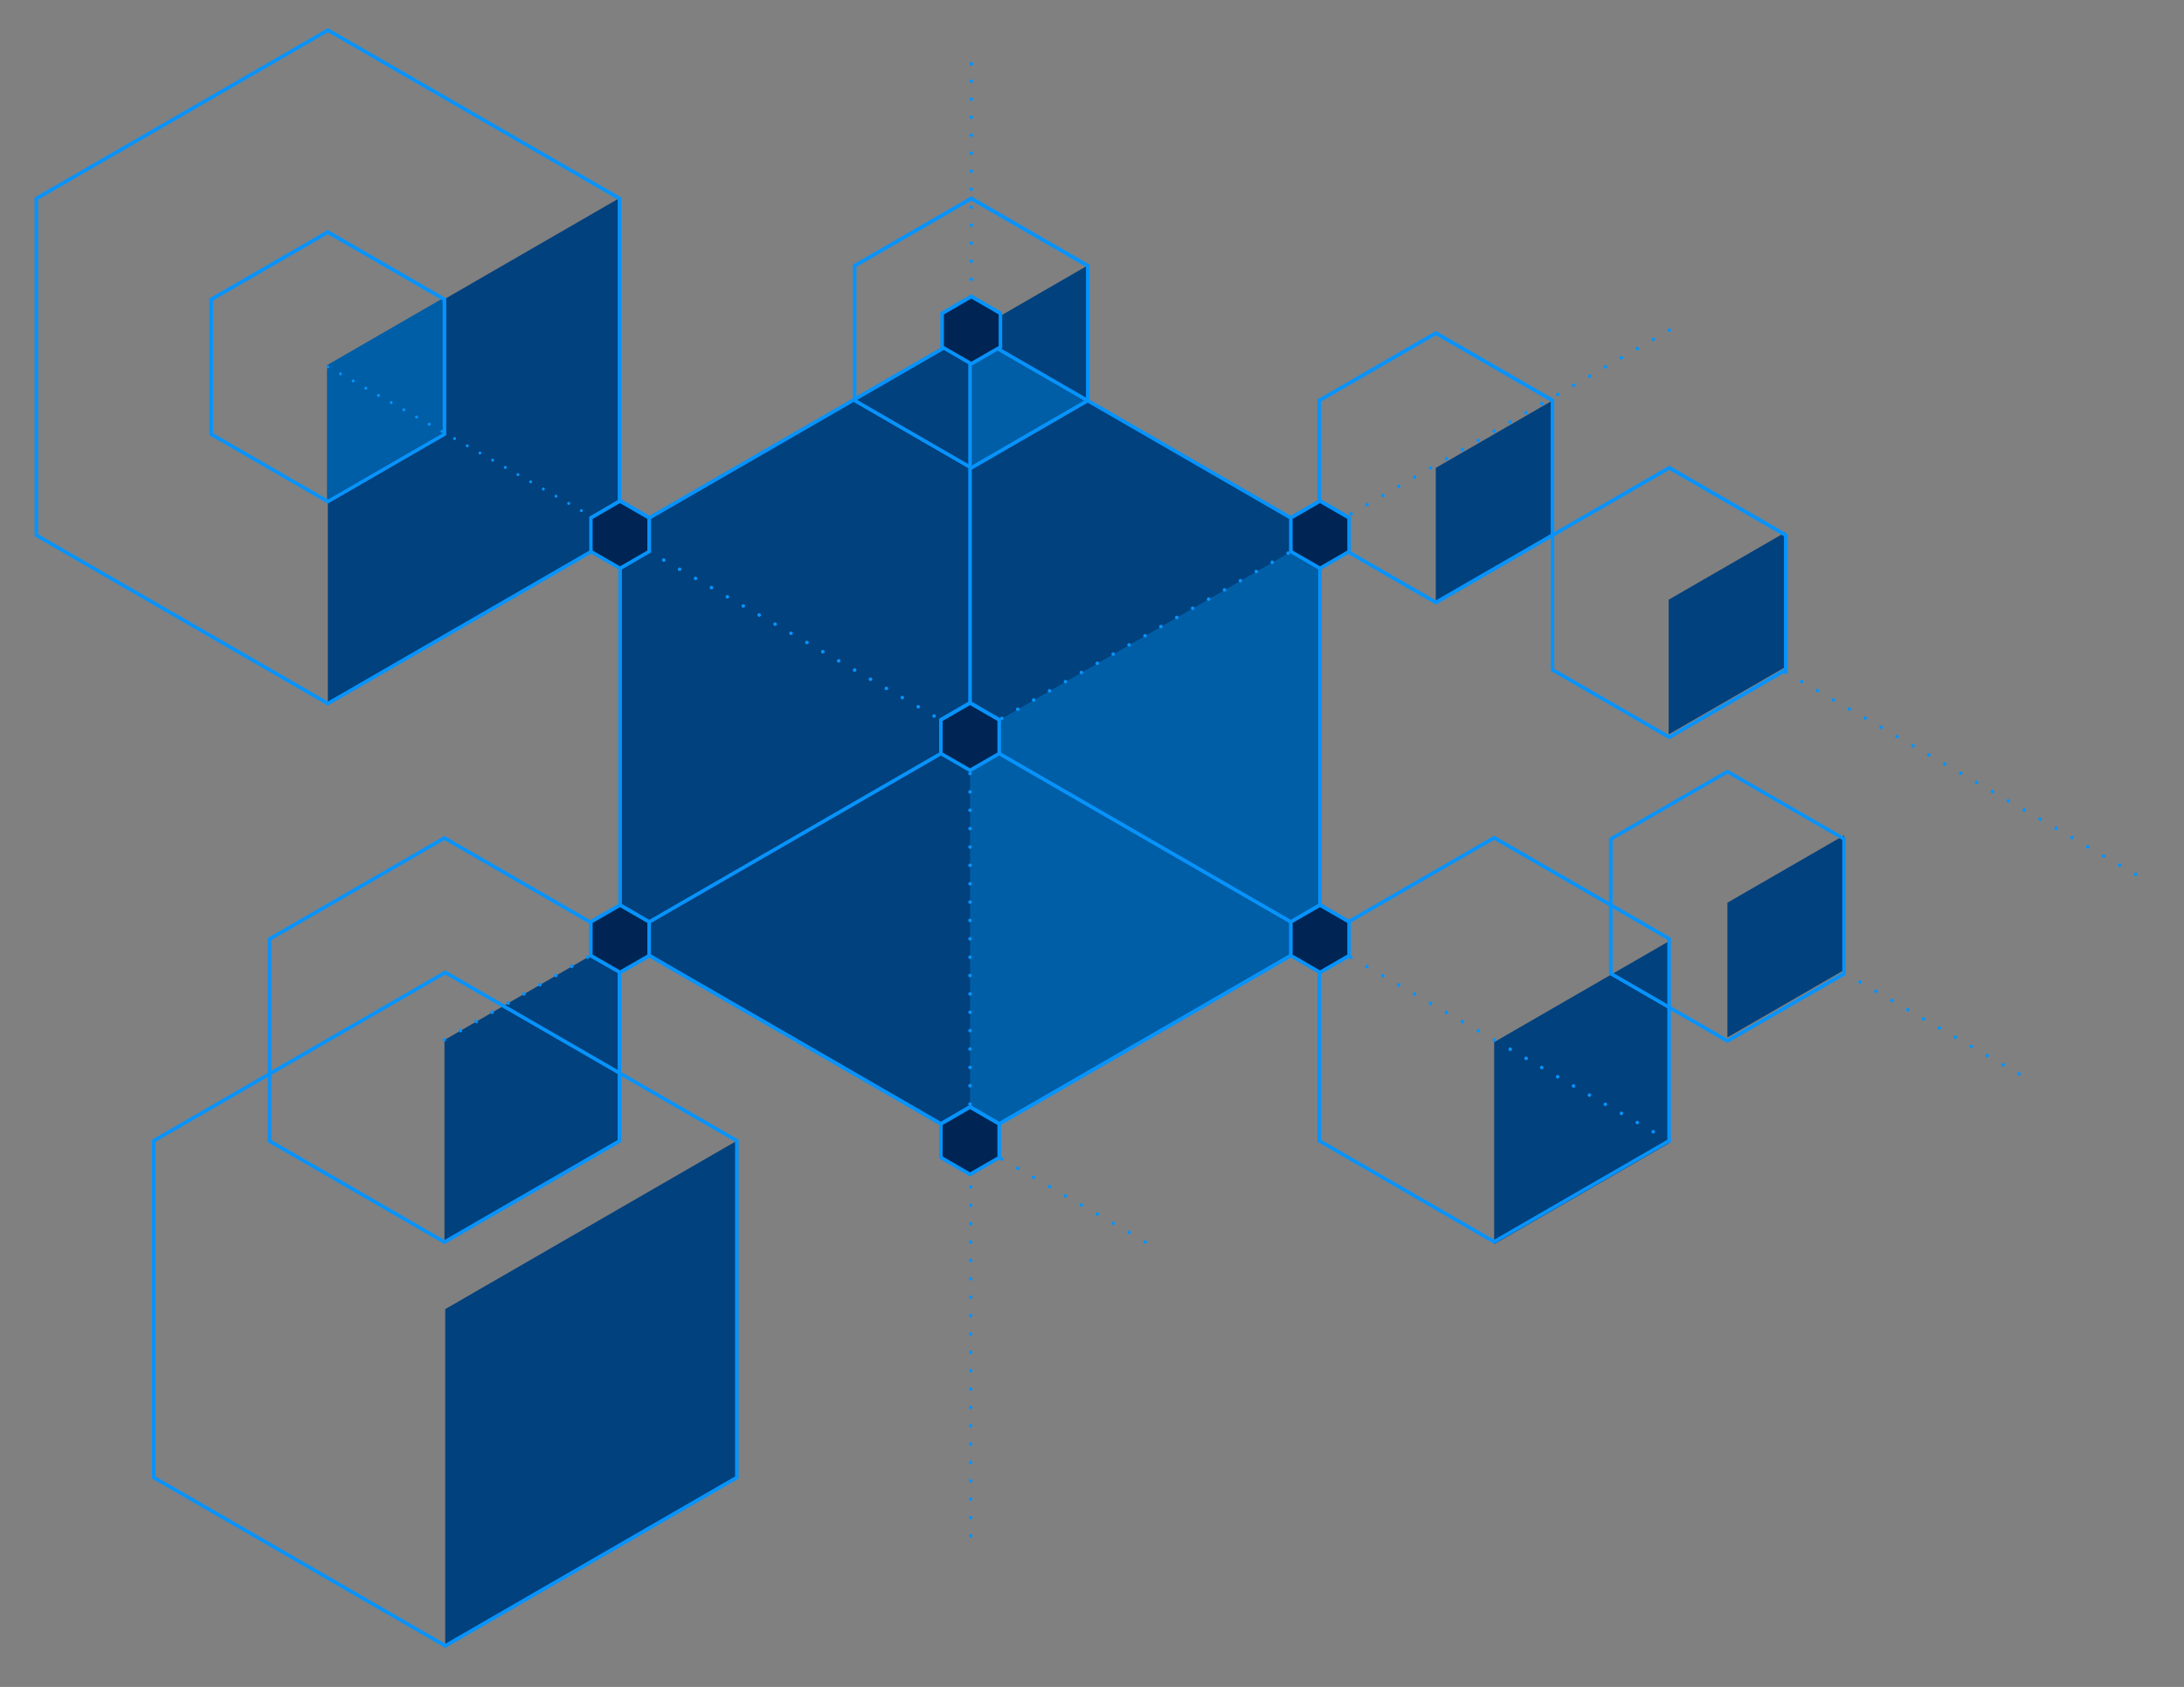 <?xml version="1.0" encoding="UTF-8"?>
<svg id="Layer_1" data-name="Layer 1" xmlns="http://www.w3.org/2000/svg" viewBox="0 0 1702.81 1315.19">
  <rect x="0" y="0" width="1702.81" height="1315.19" fill="#808080" stroke="none"/>
  <defs>
    <style>
      .cls-1 {
        opacity: .2;
      }

      .cls-2 {
        fill: #0793fb;
      }

      .cls-2, .cls-3, .cls-4, .cls-5, .cls-6 {
        stroke-width: 0px;
      }

      .cls-3 {
        fill: #fff;
      }

      .cls-4 {
        fill: #005ea7;
      }

      .cls-5 {
        fill: #01417e;
      }

      .cls-6 {
        fill: #002554;
      }
    </style>
  </defs>
  <g id="Finished_builds_dark" data-name="Finished builds dark">
    <polygon class="cls-5" points="756.32 259.38 483.5 416.87 483.5 731.89 756.32 889.41 1029.14 731.89 1029.14 416.87 756.32 259.38"/>
    <polygon class="cls-4" points="1029.14 417.1 756.32 574.59 756.32 889.6 756.32 889.6 1029.14 732.11 1029.14 417.1"/>
    <polygon class="cls-5" points="482.94 154.47 255.6 285.74 255.6 548.23 255.6 548.23 482.94 416.98 482.94 154.47"/>
    <polygon class="cls-5" points="574.46 889.41 347.12 1020.65 347.12 1283.17 347.12 1283.17 574.46 1151.9 574.46 889.41"/>
    <polygon class="cls-5" points="1301.37 733.74 1164.96 812.49 1164.96 970.01 1164.96 970.01 1301.37 891.23 1301.37 733.74"/>
    <polygon class="cls-5" points="482.94 732.08 346.53 810.83 346.53 968.35 346.53 968.35 482.94 889.6 482.94 732.08"/>
    <polygon class="cls-5" points="756.32 733.74 754.72 732.81 756.32 731.89 756.32 733.74"/>
    <g class="cls-1">
      <polygon class="cls-3" points="618.31 811.56 618.31 811.56 619.91 810.63 619.91 812.49 618.31 811.56"/>
    </g>
    <polygon class="cls-5" points="848.21 206.88 757.27 259.38 757.27 259.77 847.87 312.07 848.21 311.88 848.21 206.88"/>
    <polygon class="cls-4" points="757.27 364.37 757.27 364.37 847.87 312.07 757.27 259.77 757.27 364.37"/>
    <polygon class="cls-5" points="1210.38 312.27 1119.45 364.77 1119.45 469.79 1119.45 469.79 1210.38 417.26 1210.38 312.27"/>
    <polygon class="cls-4" points="345.91 232.2 254.95 284.7 254.95 389.7 254.95 389.7 345.91 337.2 345.91 232.2"/>
    <polygon class="cls-5" points="1391.99 415.05 1301.03 467.54 1301.03 572.54 1301.03 572.54 1391.99 520.04 1391.99 415.05"/>
    <polygon class="cls-5" points="1437.78 651.29 1346.82 703.78 1346.82 808.81 1346.82 808.81 1437.78 756.31 1437.78 651.29"/>
    <polygon class="cls-4" points="666.34 311.31 666.34 312.27 756.46 364.29 756.32 364.37 665.39 311.88 665.39 311.88 666.34 311.31"/>
    <polygon class="cls-5" points="757.27 364.77 757.27 364.77 756.46 364.29 757.27 363.84 757.27 364.77"/>
    <path class="cls-2" d="M255.6,392.64l-92.33-53.34v-106.68l92.33-53.34,92.33,53.34v106.68l-92.33,53.34ZM166.07,337.7l89.53,51.74,89.53-51.71v-103.4l-89.53-51.71-89.53,51.71v103.37Z"/>
    <path class="cls-2" d="M1346.85,813.19l-92.36-53.34v-106.51l92.36-53.34,92.33,53.34v106.68l-92.33,53.17ZM1257.3,758.25l89.56,51.71,89.53-51.71v-103.37l-89.53-51.71-89.56,51.71v103.37Z"/>
    <path class="cls-2" d="M1119.51,471.39l-92.36-53.34v-106.68l92.36-53.34,92.33,53.34v106.68l-92.33,53.34ZM1029.95,416.48l89.56,51.57,89.53-51.68v-103.28l-89.53-51.68-89.56,51.68v103.4Z"/>
    <path class="cls-2" d="M757.27,366.39l-92.33-53.34v-106.68l92.33-53.34,92.33,53.34v106.68l-92.33,53.34ZM667.75,311.45l89.53,51.71,89.41-51.71v-103.37l-89.41-51.66-89.53,51.66v103.37Z"/>
    <path class="cls-2" d="M1301.48,576.41l-92.33-53.34v-106.68l92.33-53.34,92.33,53.34v106.68l-92.33,53.34ZM1211.84,521.39l89.64,51.77,89.41-51.77v-103.31l-89.41-51.68-89.64,51.68v103.31Z"/>
    <path class="cls-2" d="M346.53,969.98l-137.79-79.56v-159.12l137.79-79.56.7.39,137.11,79.17v159.12l-137.81,79.56ZM211.55,888.79l134.98,77.96,135.01-77.96v-155.87l-135.01-77.96-134.98,77.96v155.87Z"/>
    <path class="cls-2" d="M1164.96,969.78l-137.81-79.59v-159.12l137.81-79.56,137.81,79.56v159.12l-137.81,79.59ZM1029.95,888.59l135.01,77.93,135.01-77.93v-155.89l-135.01-77.93-135.01,77.93v155.89Z"/>
    <path class="cls-2" d="M756.32,891.01l-.7-.39-273.52-157.91v-316.64l.7-.39,273.52-157.91.7.42,273.52,157.89v316.64l-.7.39-273.52,157.91ZM484.9,730.99l271.42,156.71,271.42-156.71v-313.3l-271.42-156.68-271.42,156.68v313.3Z"/>
    <path class="cls-2" d="M255.6,550.14l-.7-.39L26.94,418.08V153.96l.7-.42L255.68,21.9l.7.39,228.04,131.67v264.12l-.7.42-228.13,131.64ZM29.74,416.48l225.94,130.43,225.94-130.43V155.59L255.68,25.13,29.74,155.59v260.89Z"/>
    <path class="cls-2" d="M347.17,1284.77l-.7-.39-228.01-131.67v-264.12l.7-.42,228.01-131.64.7.39,228.04,131.67v264.12l-.7.42-228.04,131.64ZM121.26,1151.08l225.91,130.46,225.94-130.46v-260.89l-225.94-130.43-225.91,130.43v260.89Z"/>
    <path class="cls-2" d="M483.5,733.29c-.78,0-1.4-.64-1.39-1.42,0-.49.27-.94.69-1.19l272.82-157.52c.68-.36,1.52-.13,1.91.53.39.65.18,1.5-.47,1.89-.01,0-.02.01-.04.02l-272.82,157.49c-.21.14-.45.2-.7.2Z"/>
    <path class="cls-2" d="M1029.17,733.29c-.25,0-.49-.06-.7-.2l-272.82-157.49c-.66-.37-.9-1.21-.53-1.87,0-.01.01-.02.02-.04.39-.66,1.23-.9,1.91-.53l272.82,157.52c.67.4.89,1.26.49,1.92-.25.42-.7.68-1.19.69h0Z"/>
    <path class="cls-2" d="M756.32,575.8c-.78,0-1.4-.63-1.4-1.4v-315.02c0-.78.63-1.4,1.4-1.4s1.4.63,1.4,1.4v315.02c0,.78-.63,1.4-1.4,1.4Z"/>
    <path class="cls-2" d="M892.73,969.56c-.18.04-.36.04-.53,0-.18-.06-.34-.16-.48-.28-.25-.28-.39-.64-.39-1.01,0-.37.14-.72.39-.98.41-.39,1.01-.51,1.54-.31.17.08.32.18.45.31.26.26.41.61.42.98.03.18.03.36,0,.53-.07.18-.17.34-.31.48-.13.12-.28.21-.45.28-.21.06-.43.06-.65,0Z"/>
    <path class="cls-2" d="M879.62,962.15c-.67-.4-.89-1.26-.51-1.94h0c.37-.66,1.21-.9,1.87-.53.01,0,.02.01.04.02h0c.66.37.9,1.21.53,1.87,0,.01-.01.02-.02.04h0c-.25.43-.71.7-1.21.7h0c-.24,0-.48-.06-.7-.17ZM867.21,954.99c-.67-.4-.89-1.26-.51-1.94h0c.37-.66,1.21-.9,1.87-.53.01,0,.02.01.04.02h0c.66.39.9,1.23.53,1.91h0c-.26.43-.73.7-1.24.7h0c-.24.02-.48,0-.7-.08v-.08ZM854.8,947.8c-.66-.39-.89-1.24-.51-1.91h0c.39-.67,1.24-.9,1.92-.52,0,0,.01,0,.02.01h0c.66.39.89,1.24.51,1.91h0c-.26.44-.73.7-1.24.7h0c-.24.03-.48-.01-.7-.11v-.08ZM842.42,940.64c-.66-.37-.9-1.21-.53-1.87,0-.01.01-.02.02-.04h0c.37-.66,1.21-.9,1.87-.53.01,0,.02.01.04.02h0c.66.37.9,1.21.53,1.87,0,.01-.01.02-.02.04h0c-.25.43-.71.7-1.21.7h0c-.24.03-.48,0-.7-.11v-.08ZM830.01,933.48c-.66-.37-.9-1.21-.53-1.87,0-.01.01-.02.02-.04h0c.37-.66,1.21-.9,1.87-.53.01,0,.02.01.04.02h0c.66.37.9,1.21.53,1.87,0,.01-.01.02-.02.04h0c-.25.43-.71.7-1.21.7h0c-.24.03-.48-.01-.7-.11v-.08ZM817.6,926.33c-.66-.39-.89-1.24-.51-1.91h0c.37-.66,1.21-.9,1.87-.53.01,0,.02.01.04.02h0c.66.39.9,1.23.53,1.91h0c-.26.44-.73.7-1.24.7h0c-.24.03-.48-.01-.7-.11v-.08ZM805.22,919.17c-.7-.33-1.01-1.16-.68-1.86.01-.02.02-.05.04-.07h0c.4-.67,1.26-.89,1.94-.51h0c.66.39.89,1.24.51,1.91h0c-.25.43-.71.7-1.21.7h0c-.2.02-.4,0-.59-.08v-.08ZM792.82,912.01c-.66-.37-.9-1.21-.53-1.87,0-.01.01-.02.02-.04h0c.37-.66,1.21-.9,1.87-.53.01,0,.02.01.04.02h0c.66.37.9,1.21.53,1.87,0,.01-.01.02-.02.04h0c-.25.43-.71.7-1.21.7h0c-.24.03-.48,0-.7-.11v-.08ZM780.41,904.85c-.66-.37-.9-1.21-.53-1.87,0-.01.01-.02.02-.04h0c.37-.66,1.21-.9,1.87-.53.01,0,.02.01.04.02h0c.66.37.9,1.21.53,1.87,0,.01-.01.02-.02.04h0c-.25.43-.71.7-1.21.7h0c-.24.03-.48-.01-.7-.11v-.08ZM768.08,897.77c-.66-.39-.89-1.24-.51-1.91h0c.4-.67,1.26-.89,1.94-.51h0c.66.39.89,1.24.51,1.91h0c-.25.44-.73.71-1.24.7h0c-.25,0-.49-.07-.7-.2Z"/>
    <path class="cls-2" d="M756.32,890.81c-.38,0-.74-.15-1.01-.42-.12-.13-.22-.28-.28-.45-.04-.18-.04-.36,0-.53,0-.37.14-.72.39-.98.41-.4,1.01-.52,1.54-.31.17.07.33.17.45.31.26.26.41.61.42.98.04.18.04.36,0,.53-.07.17-.18.32-.31.45-.12.14-.28.24-.45.31-.23.12-.5.16-.76.11Z"/>
    <path class="cls-2" d="M1574.16,838.62c-.37,0-.73-.15-.98-.42-.54-.51-.57-1.36-.06-1.9.02-.02.04-.04.06-.06.39-.4,1-.53,1.52-.31.18.07.34.17.48.31.52.55.52,1.41,0,1.97-.27.27-.63.42-1.01.42Z"/>
    <path class="cls-2" d="M1561.08,831.35c-.67-.36-.92-1.19-.56-1.86,0-.02.02-.03.03-.05h0c.39-.66,1.24-.89,1.91-.51h0c.67.36.92,1.19.56,1.86,0,.02-.02.03-.03.05h0c-.25.43-.71.7-1.21.7h0c-.25,0-.49-.06-.7-.2ZM1548.67,824.19c-.66-.39-.9-1.23-.53-1.91h0c.4-.67,1.26-.89,1.94-.51h0c.66.37.9,1.21.53,1.87,0,.01-.01.02-.02.04h0c-.25.43-.71.7-1.21.7h0c-.25,0-.49-.06-.7-.2h0ZM1536.26,817.03c-.66-.37-.9-1.21-.53-1.87,0-.01.01-.02.02-.04h0c.37-.66,1.21-.9,1.87-.53.01,0,.02.01.04.02h0c.66.37.9,1.21.53,1.87,0,.01-.01.02-.02.04h0c-.25.43-.71.7-1.21.7h0c-.25,0-.49-.07-.7-.2h0ZM1523.86,809.88c-.66-.39-.89-1.24-.51-1.91h0c.39-.66,1.24-.89,1.91-.51h0c.67.36.92,1.19.56,1.86,0,.02-.02.03-.03.05h0c-.26.44-.73.7-1.24.7h0c-.25,0-.49-.07-.7-.2h0ZM1511.48,802.72c-.66-.39-.9-1.23-.53-1.91h0c.4-.67,1.26-.89,1.94-.51h0c.66.37.9,1.21.53,1.87,0,.01-.01.02-.02.04h0c-.25.43-.71.7-1.21.7h0c-.25,0-.49-.06-.7-.2h0ZM1499.07,795.56c-.66-.37-.9-1.21-.53-1.87,0-.01.01-.02.02-.04h0c.37-.66,1.21-.9,1.87-.53.01,0,.02.01.04.02h0c.66.37.9,1.21.53,1.87,0,.01-.01.02-.02.04h0c-.25.43-.71.7-1.21.7h0c-.25,0-.49-.06-.7-.2h0ZM1486.77,788.4c-.66-.37-.9-1.21-.53-1.87,0-.01.01-.02.02-.04h0c.37-.66,1.21-.9,1.87-.53.01,0,.02.01.04.02h0c.66.37.9,1.21.53,1.87,0,.01-.01.02-.02.04h0c-.24.44-.71.71-1.21.7h0c-.25,0-.49-.07-.7-.2ZM1474.39,781.24c-.66-.39-.9-1.23-.53-1.91h0c.4-.66,1.25-.9,1.94-.53h0c.67.4.89,1.26.51,1.94h0c-.25.43-.71.7-1.21.7h0c-.29.03-.58-.04-.81-.2h.11ZM1461.87,774.05c-.66-.37-.9-1.21-.53-1.87,0-.01.01-.02.02-.04h0c.37-.66,1.21-.9,1.87-.53.01,0,.02.01.04.02h0c.66.37.9,1.21.53,1.87,0,.01-.01.02-.02.04h0c-.25.43-.71.7-1.21.7h0c-.25,0-.49-.06-.7-.2ZM1449.46,766.89c-.66-.37-.9-1.21-.53-1.87,0-.01.01-.02.02-.04h0c.39-.66,1.23-.9,1.91-.53h0c.67.4.89,1.26.51,1.94h0c-.25.43-.71.7-1.21.7h0c-.25.01-.49-.05-.7-.17v-.03Z"/>
    <path class="cls-2" d="M1437.75,760.02c-.37-.01-.72-.16-.98-.42-.13-.13-.23-.28-.31-.45-.03-.18-.03-.36,0-.53.01-.38.16-.74.42-1.01.57-.51,1.43-.51,1.99,0,.13.14.24.3.31.48.03.18.03.36,0,.53.03.18.03.36,0,.53-.08.17-.18.32-.31.45-.3.29-.71.44-1.12.42Z"/>
    <path class="cls-2" d="M482.94,733.32c-.37,0-.72-.16-.98-.42-.14-.12-.24-.28-.31-.45-.04-.18-.04-.36,0-.53-.04-.19-.04-.38,0-.56.07-.17.17-.33.31-.45.4-.39.99-.51,1.52-.31l.48.31c.26.27.4.64.39,1.01.04.18.04.36,0,.53-.07.17-.16.32-.28.45-.14.13-.3.23-.48.31-.21.08-.43.12-.65.11Z"/>
    <path class="cls-2" d="M357.73,804.2c-.39-.68-.16-1.54.51-1.94h0c.67-.38,1.53-.14,1.91.53h0c.39.65.18,1.5-.47,1.89-.01,0-.02.01-.04.02h0c-.21.13-.45.2-.7.2h0c-.5,0-.96-.27-1.21-.7ZM370.11,797.05c-.37-.68-.13-1.54.53-1.94h0c.68-.36,1.52-.13,1.91.53h0c.39.65.18,1.5-.47,1.89-.01,0-.02.01-.04.02h0c-.21.13-.45.2-.7.2h0c-.51,0-.98-.27-1.24-.7ZM382.52,789.89c-.39-.68-.16-1.54.51-1.94h0c.68-.37,1.54-.13,1.94.53h0c.36.68.13,1.52-.53,1.91h0c-.21.13-.45.2-.7.2h0c-.5,0-.96-.27-1.21-.7ZM394.93,782.73c-.39-.68-.16-1.54.51-1.94h0c.67-.38,1.53-.14,1.91.53h0c.39.65.18,1.5-.47,1.89-.01,0-.02.01-.04.02h0c-.21.12-.46.19-.7.2h0c-.5,0-.96-.27-1.21-.7h0ZM407.31,775.57c-.37-.68-.13-1.54.53-1.94h0c.68-.36,1.52-.13,1.91.53h0c.38.67.16,1.52-.51,1.91h0c-.22.12-.46.18-.7.2h0c-.51,0-.97-.27-1.24-.7h0ZM419.72,768.41c-.38-.68-.14-1.55.53-1.94h0c.67-.38,1.53-.14,1.91.53h0c.38.67.16,1.52-.51,1.91h0c-.21.13-.45.2-.7.2h0c-.5.01-.97-.24-1.24-.67v-.03ZM432.12,761.25c-.39-.68-.16-1.54.51-1.94h0c.67-.38,1.53-.14,1.91.53h0c.39.65.18,1.5-.47,1.89-.01,0-.02.01-.04.02h0c-.21.13-.45.2-.7.2h0c-.5,0-.96-.27-1.21-.7h0ZM444.53,754.09c-.39-.68-.16-1.54.51-1.94h0c.68-.36,1.52-.13,1.91.53h0c.39.65.18,1.5-.47,1.89-.01,0-.02.01-.04.02h0c-.22.12-.46.18-.7.2h0c-.5,0-.96-.27-1.21-.7h0ZM456.91,746.93c-.38-.68-.14-1.55.53-1.94h0c.67-.38,1.53-.14,1.91.53h0c.38.67.16,1.52-.51,1.91h0c-.22.12-.46.18-.7.2h0c-.51,0-.98-.27-1.24-.7h0ZM469.32,739.78c-.39-.68-.16-1.54.51-1.94h0c.68-.38,1.55-.14,1.94.53h0c.36.68.13,1.52-.53,1.91h0c-.21.12-.46.19-.7.2h0c-.5,0-.96-.27-1.21-.7h0Z"/>
    <path class="cls-2" d="M346.53,812.07c-.77-.01-1.39-.63-1.4-1.4-.03-.18-.03-.36,0-.53.08-.17.18-.34.31-.48.41-.38,1-.49,1.52-.28.17.07.34.16.48.28.12.15.22.31.31.48.03.18.03.36,0,.53,0,.37-.14.72-.39.98-.14.13-.3.23-.48.31-.11.05-.22.09-.34.11Z"/>
    <path class="cls-2" d="M757.27,261.17c-.18.04-.36.04-.53,0-.17-.07-.34-.16-.48-.28-.25-.28-.39-.64-.39-1.01-.04-.18-.04-.36,0-.53.07-.17.16-.32.28-.45.14-.13.3-.23.48-.31.52-.22,1.12-.1,1.52.31.13.13.23.28.31.45.03.18.03.36,0,.53,0,.38-.16.74-.42,1.01-.22.17-.48.26-.76.28Z"/>
    <path class="cls-2" d="M755.87,245.79c0-.78.63-1.4,1.4-1.4h0c.78,0,1.4.63,1.4,1.4h0c-.01.77-.63,1.39-1.4,1.4h0c-.78,0-1.4-.63-1.4-1.4ZM755.87,231.75c0-.78.63-1.4,1.4-1.4h0c.78,0,1.4.63,1.4,1.4h0c0,.78-.63,1.4-1.4,1.4h0c-.76,0-1.39-.61-1.4-1.38v-.03ZM755.87,217.72c0-.78.63-1.4,1.4-1.4h0c.77.01,1.39.63,1.4,1.4h0c0,.78-.63,1.4-1.4,1.4h0c-.75,0-1.37-.59-1.4-1.35v-.06ZM755.87,203.68c0-.78.63-1.4,1.4-1.4h0c.78,0,1.4.63,1.4,1.4h0c-.01.77-.63,1.39-1.4,1.4h0c-.73,0-1.34-.56-1.4-1.29v-.11ZM755.87,189.64c0-.78.63-1.4,1.4-1.4h0c.78,0,1.4.63,1.4,1.4h0c-.01.77-.63,1.39-1.4,1.4h0c-.72,0-1.33-.54-1.4-1.26v-.14ZM755.87,175.61c0-.78.63-1.4,1.4-1.4h0c.78,0,1.4.63,1.4,1.4h0c0,.78-.63,1.4-1.4,1.4h0c-.71,0-1.32-.53-1.4-1.24v-.17ZM755.87,161.57c0-.78.63-1.4,1.4-1.4h0c.77.01,1.39.63,1.4,1.4h0c0,.78-.63,1.4-1.4,1.4h0c-.7,0-1.31-.51-1.4-1.21v-.2ZM755.87,147.53c0-.78.63-1.4,1.4-1.4h0c.78,0,1.4.63,1.4,1.4h0c-.01.77-.63,1.39-1.4,1.4h0c-.69.01-1.28-.48-1.4-1.15v-.25ZM755.87,133.5c0-.78.63-1.4,1.4-1.4h0c.78,0,1.4.63,1.4,1.4h0c0,.78-.63,1.4-1.4,1.4h0c-.68.01-1.27-.46-1.4-1.12v-.28ZM755.87,119.46c0-.78.63-1.4,1.4-1.4h0c.77.01,1.39.63,1.4,1.4h0c0,.78-.63,1.4-1.4,1.4h0c-.67.02-1.26-.44-1.4-1.09v-.31ZM755.87,105.42c0-.78.63-1.4,1.4-1.4h0c.78,0,1.4.63,1.4,1.4h0c-.01.77-.63,1.39-1.4,1.4h0c-.62.04-1.19-.34-1.4-.93v-.48ZM755.87,91.38c0-.78.63-1.4,1.4-1.4h0c.78,0,1.4.63,1.4,1.4h0c0,.78-.63,1.4-1.4,1.4h0c-.62.04-1.19-.34-1.4-.93v-.48ZM755.87,77.35c0-.78.63-1.4,1.4-1.4h0c.77.01,1.39.63,1.4,1.4h0c0,.78-.63,1.4-1.4,1.4h0c-.62.04-1.19-.34-1.4-.93v-.48ZM755.87,63.31c0-.78.63-1.4,1.4-1.4h0c.78,0,1.4.63,1.4,1.4h0c-.01.77-.63,1.39-1.4,1.4h0c-.62.04-1.19-.34-1.4-.93v-.48Z"/>
    <path class="cls-2" d="M757.27,51.18c-.57.01-1.09-.34-1.29-.87-.04-.18-.04-.36,0-.53-.02-.76.58-1.39,1.34-1.41.21,0,.41.04.6.12.17.06.32.16.45.28.26.27.41.63.42,1.01.03.18.03.36,0,.53-.08.17-.18.32-.31.45-.13.13-.28.24-.45.31-.24.09-.5.13-.76.11Z"/>
    <path class="cls-2" d="M756.85,1198.89c-.37,0-.73-.15-.98-.42-.59-.51-.65-1.4-.14-1.98.51-.58,1.4-.65,1.98-.14.05.05.1.1.15.15.12.13.22.28.28.45.04.18.04.36,0,.53,0,.37-.14.72-.39.98-.24.24-.56.39-.9.42Z"/>
    <path class="cls-2" d="M755.42,1183.17c0-.78.63-1.4,1.4-1.4h0c.78,0,1.4.63,1.4,1.4h0c0,.78-.63,1.4-1.4,1.4h0c-.77-.01-1.39-.63-1.4-1.4ZM755.42,1168.85c0-.78.63-1.4,1.4-1.4h0c.78,0,1.4.63,1.4,1.4h0c0,.78-.63,1.4-1.4,1.4h0c-.77-.01-1.39-.63-1.4-1.4h0ZM755.42,1154.54c0-.78.63-1.4,1.4-1.4h0c.78,0,1.4.63,1.4,1.4h0c0,.78-.63,1.4-1.4,1.4h0c-.77-.01-1.39-.63-1.4-1.4h0ZM755.42,1140.22c0-.78.63-1.4,1.4-1.4h0c.78,0,1.4.63,1.4,1.4h0c0,.78-.63,1.4-1.4,1.4h0c-.77-.01-1.39-.63-1.4-1.4h0ZM755.42,1125.9c0-.78.63-1.4,1.4-1.4h0c.78,0,1.4.63,1.4,1.4h0c0,.78-.63,1.4-1.4,1.4h0c-.77-.01-1.39-.63-1.4-1.4h0ZM755.42,1111.58c0-.78.63-1.4,1.4-1.4h0c.78,0,1.4.63,1.4,1.4h0c0,.78-.63,1.4-1.4,1.4h0c-.77-.01-1.39-.63-1.4-1.4h0ZM755.42,1097.27c0-.78.63-1.4,1.4-1.4h0c.78,0,1.4.63,1.4,1.4h0c0,.78-.63,1.4-1.4,1.4h0c-.77-.01-1.39-.63-1.4-1.4h0ZM755.42,1082.95c0-.78.63-1.4,1.4-1.4h0c.78,0,1.4.63,1.4,1.4h0c0,.78-.63,1.4-1.4,1.4h0c-.79-.01-1.42-.67-1.4-1.46,0,0,0-.02,0-.03v.08ZM755.42,1068.63c0-.78.62-1.42,1.4-1.43h0c.78,0,1.4.63,1.4,1.4,0,0,0,.02,0,.03h0c0,.78-.63,1.4-1.4,1.4h0c-.77-.01-1.39-.63-1.4-1.4h0ZM755.42,1054.29c.01-.77.63-1.39,1.4-1.4h0c.78,0,1.4.63,1.4,1.4h0c0,.78-.63,1.4-1.4,1.4h0c-.78,0-1.4-.63-1.4-1.4h0ZM755.42,1039.97c.01-.77.63-1.39,1.4-1.4h0c.78,0,1.4.63,1.4,1.4h0c0,.78-.63,1.4-1.4,1.4h0c-.78,0-1.4-.63-1.4-1.4h0ZM755.42,1025.65c.02-.76.64-1.38,1.4-1.38h0c.76-.02,1.39.59,1.4,1.35,0,0,0,.02,0,.03h0c0,.78-.63,1.4-1.4,1.4h0c-.78,0-1.4-.63-1.4-1.4h0ZM755.42,1011.33c.01-.77.63-1.39,1.4-1.4h0c.78,0,1.4.63,1.4,1.4h0c0,.78-.63,1.4-1.4,1.4h0c-.78,0-1.4-.63-1.4-1.4h0ZM755.42,997.01c.01-.77.63-1.39,1.4-1.4h0c.78,0,1.4.63,1.4,1.4h0c0,.78-.63,1.4-1.4,1.4h0c-.78,0-1.4-.63-1.4-1.4h0ZM755.42,982.7c.01-.77.63-1.39,1.4-1.4h0c.78,0,1.4.63,1.4,1.4h0c0,.78-.63,1.4-1.4,1.4h0c-.78,0-1.4-.63-1.4-1.4h0ZM755.42,968.38c.01-.77.63-1.39,1.4-1.4h0c.78,0,1.4.63,1.4,1.4h0c0,.78-.63,1.4-1.4,1.4h0c-.78,0-1.4-.63-1.4-1.4h0ZM755.42,954.06c.01-.77.63-1.39,1.4-1.4h0c.78,0,1.4.63,1.4,1.4h0c0,.78-.63,1.4-1.4,1.4h0c-.78,0-1.4-.63-1.4-1.4h0ZM755.42,939.74c.01-.77.63-1.39,1.4-1.4h0c.78,0,1.4.63,1.4,1.4h0c0,.78-.63,1.4-1.4,1.4h0c-.78,0-1.4-.63-1.4-1.4,0-.02,0-.04,0-.06v.06ZM755.42,925.43c.01-.77.63-1.39,1.4-1.4h0c.78,0,1.4.63,1.4,1.4h0c0,.78-.63,1.4-1.4,1.4h0c-.78,0-1.4-.63-1.4-1.4h0ZM755.42,911.11c.01-.77.63-1.39,1.4-1.4h0c.78,0,1.4.63,1.4,1.4h0c0,.78-.63,1.4-1.4,1.4h0c-.78,0-1.4-.63-1.4-1.4h0ZM755.42,896.79c0-.78.63-1.4,1.4-1.4h0c.78,0,1.4.63,1.4,1.4h0c0,.78-.63,1.4-1.4,1.4h0c-.78,0-1.4-.63-1.4-1.4h0Z"/>
    <path class="cls-2" d="M756.85,883.88c-.37,0-.73-.15-.98-.42-.13-.13-.24-.28-.31-.45-.15-.34-.15-.73,0-1.07.07-.17.18-.32.31-.45.39-.4,1-.53,1.52-.31.18.07.34.17.48.31.52.55.52,1.41,0,1.97-.13.14-.3.24-.48.31-.17.08-.35.12-.53.11Z"/>
    <path class="cls-2" d="M1029.17,418.3c-.77-.01-1.39-.63-1.4-1.4.01-.38.16-.74.42-1.01.57-.51,1.43-.51,1.99,0,.25.28.39.64.39,1.01,0,.37-.14.72-.39.98-.27.26-.63.41-1.01.42Z"/>
    <path class="cls-2" d="M767.49,567.94c-.38-.67-.14-1.53.53-1.91h0c.67-.38,1.52-.16,1.91.51h0c.38.67.16,1.52-.51,1.91h0c-.21.13-.45.2-.7.2h0c-.51,0-.98-.27-1.24-.7ZM779.9,560.78c-.39-.65-.18-1.5.47-1.89.01,0,.02-.01.04-.02h0c.68-.39,1.54-.16,1.94.51h0c.38.67.14,1.53-.53,1.91h0c-.21.13-.45.2-.7.2h0c-.52-.02-.98-.32-1.21-.79v.08ZM792.31,553.62c-.39-.65-.18-1.5.47-1.89.01,0,.02-.01.04-.02h0c.65-.39,1.5-.18,1.89.47,0,.01.01.02.02.04h0c.39.65.18,1.5-.47,1.89-.01,0-.02.01-.04.02h0c-.21.13-.45.2-.7.2h0c-.5,0-.96-.27-1.21-.7h0ZM804.69,546.46c-.36-.68-.13-1.52.53-1.91h0c.65-.39,1.5-.18,1.89.47,0,.01.01.02.02.04h0c.39.65.18,1.5-.47,1.89-.01,0-.02.01-.04.02h0c-.21.13-.45.2-.7.2h0c-.55.04-1.07-.23-1.35-.7h.11ZM817.1,539.3c-.39-.65-.18-1.5.47-1.89.01,0,.02-.01.04-.02h0c.68-.39,1.54-.16,1.94.51h0c.36.68.13,1.52-.53,1.91h0c-.21.13-.45.2-.7.2h0c-.5,0-.96-.27-1.21-.7h0ZM829.51,532.14c-.39-.65-.18-1.5.47-1.89.01,0,.02-.01.04-.02h0c.65-.39,1.5-.18,1.89.47,0,.01.01.02.02.04h0c.39.65.18,1.5-.47,1.89-.01,0-.02.01-.04.02h0c-.21.13-.45.2-.7.2h0c-.5,0-.96-.27-1.21-.7h0ZM841.89,524.98c-.38-.67-.14-1.53.53-1.91h0c.65-.39,1.5-.18,1.89.47,0,.01.01.02.02.04h0c.39.65.18,1.5-.47,1.89-.01,0-.02.01-.04.02h0c-.21.13-.45.2-.7.2h0c-.51,0-.98-.27-1.24-.7h0ZM854.3,517.82c-.39-.65-.18-1.5.47-1.89.01,0,.02-.01.04-.02h0c.68-.39,1.54-.16,1.94.51h0c.37.67.15,1.51-.51,1.91h0c-.22.13-.47.2-.73.2h0c-.5,0-.96-.27-1.21-.7h0ZM866.71,510.67c-.39-.65-.18-1.5.47-1.89.01,0,.02-.01.04-.02h0c.65-.39,1.5-.18,1.89.47,0,.01.01.02.02.04h0c.39.65.18,1.5-.47,1.89-.01,0-.02.01-.04.02h0c-.21.13-.45.2-.7.2h0c-.5,0-.96-.27-1.21-.7h0ZM879.11,503.51c-.39-.65-.18-1.5.47-1.89.01,0,.02-.01.04-.02h0c.65-.39,1.5-.18,1.89.47,0,.01.01.02.02.04h0c.39.65.18,1.5-.47,1.89-.01,0-.02.01-.04.02h0c-.21.13-.45.2-.7.2h0c-.5,0-.96-.27-1.21-.7h0ZM891.5,496.35c-.37-.67-.15-1.51.51-1.91h0c.67-.4,1.53-.18,1.93.48,0,0,0,.01.01.02h0c.39.65.18,1.5-.47,1.89-.01,0-.02.01-.04.02h0c-.21.13-.45.2-.7.2h0c-.47-.04-.89-.3-1.12-.7h-.11ZM903.9,489.19c-.39-.65-.18-1.5.47-1.89.01,0,.02-.01.04-.02h0c.68-.39,1.54-.16,1.94.51h0c.36.68.13,1.52-.53,1.91h0c-.21.13-.45.2-.7.2h0c-.5,0-.96-.27-1.21-.7h0ZM916.31,482.09c-.39-.65-.18-1.5.47-1.89.01,0,.02-.01.04-.02h0c.65-.39,1.5-.18,1.89.47,0,.01.01.02.02.04h0c.39.65.18,1.5-.47,1.89-.01,0-.02.01-.04.02h0c-.21.13-.45.2-.7.2h0c-.5,0-.96-.27-1.21-.7ZM928.69,474.93c-.38-.67-.14-1.53.53-1.91h0c.65-.39,1.5-.18,1.89.47,0,.01.01.02.02.04h0c.39.65.18,1.5-.47,1.89-.01,0-.02.01-.04.02h0c-.21.13-.45.2-.7.2h0c-.52-.01-.99-.3-1.24-.76v.06ZM941.1,467.77c-.39-.65-.18-1.5.47-1.89.01,0,.02-.01.04-.02h0c.68-.39,1.54-.16,1.94.51h0c.36.68.13,1.52-.53,1.91h0c-.21.14-.45.2-.7.2h0c-.51-.01-.97-.3-1.21-.76v.06ZM953.51,460.61c-.39-.65-.18-1.5.47-1.89.01,0,.02-.01.04-.02h0c.65-.39,1.5-.18,1.89.47,0,.01.01.02.02.04h0c.39.65.18,1.5-.47,1.89-.01,0-.02.01-.04.02h0c-.21.13-.45.2-.7.2h0c-.51-.01-.97-.3-1.21-.76v.06ZM965.89,453.45c-.37-.68-.13-1.54.53-1.94h0c.68-.36,1.52-.13,1.91.53h0c.39.65.18,1.5-.47,1.89-.01,0-.02.01-.04.02h0c-.21.13-.45.2-.7.2h0c-.52-.02-.99-.3-1.24-.76v.06ZM978.3,446.29c-.38-.68-.14-1.55.53-1.94h0c.68-.36,1.52-.13,1.91.53h0c.38.67.16,1.52-.51,1.91h0c-.21.13-.45.2-.7.2h0c-.52-.01-.99-.3-1.24-.76v.06ZM990.71,439.13c-.39-.68-.16-1.54.51-1.94h0c.68-.37,1.54-.13,1.94.53h0c.36.68.13,1.52-.53,1.91h0c-.21.13-.45.2-.7.2h0c-.51-.01-.97-.3-1.21-.76v.06ZM1003.12,431.98c-.39-.68-.16-1.54.51-1.94h0c.68-.36,1.52-.13,1.91.53h0c.39.65.18,1.5-.47,1.89-.01,0-.02.01-.04.02h0c-.21.13-.45.2-.7.2h0c-.51-.01-.97-.3-1.21-.76v.06ZM1015.5,424.82c-.38-.67-.14-1.53.53-1.91h0c.65-.39,1.5-.18,1.89.47,0,.01.01.02.02.04h0c.39.65.18,1.5-.47,1.89-.01,0-.02.01-.04.02h0c-.21.13-.45.2-.7.2h0c-.52-.01-.99-.3-1.24-.76v.06Z"/>
    <path class="cls-2" d="M756.32,575.8c-.18.04-.36.04-.53,0-.18-.07-.34-.17-.48-.31-.25-.26-.4-.62-.39-.98.01-.36.15-.71.39-.98.56-.54,1.44-.54,1.99,0,.13.13.24.28.31.45.03.18.03.36,0,.53.03.18.03.36,0,.53-.07.17-.18.32-.31.45-.12.14-.27.25-.45.31-.18.04-.36.04-.53,0Z"/>
    <path class="cls-2" d="M1665.12,683.04c-.37,0-.74-.14-1.01-.39-.25-.28-.39-.64-.39-1.01,0-.37.14-.72.39-.98.57-.54,1.48-.52,2.02.06.24.25.38.58.39.93-.01.38-.16.74-.42,1.01-.26.25-.62.4-.98.39Z"/>
    <path class="cls-2" d="M1652.01,675.8c-.67-.38-.91-1.23-.53-1.91h0c.4-.67,1.26-.89,1.94-.51h0c.66.37.9,1.21.53,1.87,0,.01-.01.02-.02.04h0c-.25.43-.71.7-1.21.7h0c-.25,0-.49-.06-.7-.2ZM1639.6,668.64c-.66-.37-.9-1.21-.53-1.87,0-.01.01-.02.02-.04h0c.37-.66,1.21-.9,1.87-.53.01,0,.02.01.04.02h0c.66.37.9,1.21.53,1.87,0,.01-.01.02-.02.04h0c-.25.43-.71.7-1.21.7h0c-.26-.03-.5-.14-.7-.31v.11ZM1627.14,661.37c-.66-.37-.9-1.21-.53-1.87,0-.01.01-.02.02-.04h0c.37-.66,1.21-.9,1.87-.53.01,0,.02.01.04.02h0c.66.39.9,1.23.53,1.91h0c-.26.44-.73.7-1.24.7h0c-.25,0-.49-.07-.7-.2ZM1614.76,654.21c-.67-.36-.92-1.19-.56-1.86,0-.02.02-.03.03-.05h0c.4-.67,1.26-.89,1.94-.51h0c.66.39.89,1.24.51,1.91h0c-.25.44-.73.71-1.24.7h0c-.22,0-.43-.07-.62-.2h-.06ZM1602.35,647.05c-.66-.37-.9-1.21-.53-1.87,0-.01.01-.02.02-.04h0c.37-.66,1.21-.9,1.87-.53.01,0,.02.01.04.02h0c.66.37.9,1.21.53,1.87,0,.01-.01.02-.02.04h0c-.25.43-.71.7-1.21.7h0c-.23,0-.45-.07-.65-.2h-.06ZM1589.94,639.89c-.66-.37-.9-1.21-.53-1.87,0-.01.01-.02.02-.04h0c.37-.66,1.21-.9,1.87-.53.01,0,.02.01.04.02h0c.66.37.9,1.21.53,1.87,0,.01-.01.02-.02.04h0c-.25.43-.71.7-1.21.7h0c-.23,0-.45-.08-.65-.2h-.06ZM1577.53,632.73c-.66-.39-.89-1.24-.51-1.91h0c.39-.66,1.24-.89,1.91-.51h0c.67.38.91,1.23.53,1.91h0c-.25.43-.71.7-1.21.7h0c-.24,0-.47-.07-.67-.2h-.06ZM1565.15,625.57c-.66-.39-.9-1.23-.53-1.91h0c.4-.67,1.26-.89,1.94-.51h0c.66.37.9,1.21.53,1.87,0,.01-.01.02-.02.04h0c-.25.43-.71.7-1.21.7h0c-.23,0-.45-.07-.65-.2h-.06ZM1552.74,618.41c-.66-.37-.9-1.21-.53-1.87,0-.01.01-.02.02-.04h0c.37-.66,1.21-.9,1.87-.53.01,0,.02.01.04.02h0c.66.37.9,1.21.53,1.87,0,.01-.01.02-.02.04h0c-.25.43-.71.7-1.21.7h0c-.23,0-.45-.07-.65-.2h-.06ZM1540.39,611.23c-.66-.37-.9-1.21-.53-1.87,0-.01.01-.02.02-.04h0c.37-.66,1.21-.9,1.87-.53.01,0,.02.01.04.02h0c.66.39.9,1.23.53,1.91h0c-.26.43-.73.7-1.24.7h0c-.25,0-.49-.07-.7-.2ZM1528.01,604.07c-.66-.39-.9-1.23-.53-1.91h0c.4-.67,1.26-.89,1.94-.51h0c.66.37.9,1.21.53,1.87,0,.01-.01.02-.02.04h0c-.25.43-.71.7-1.21.7h0c-.25.01-.49-.05-.7-.17v-.03ZM1515.6,596.91c-.66-.37-.9-1.21-.53-1.87,0-.01.01-.02.02-.04h0c.37-.66,1.21-.9,1.87-.53.01,0,.02.01.04.02h0c.66.37.9,1.21.53,1.87,0,.01-.01.02-.02.04h0c-.25.43-.71.7-1.21.7h0c-.25.01-.49-.05-.7-.17v-.03ZM1503.19,589.75c-.66-.37-.9-1.21-.53-1.87,0-.01.01-.02.02-.04h0c.37-.66,1.21-.9,1.87-.53.01,0,.02.01.04.02h0c.67.38.91,1.23.53,1.91h0c-.26.43-.73.7-1.24.7h0c-.25.01-.49-.05-.7-.17v-.03ZM1490.81,582.59c-.67-.38-.91-1.23-.53-1.91h0c.39-.66,1.24-.89,1.91-.51h0c.67.36.92,1.19.56,1.86,0,.02-.02.03-.03.05h0c-.26.44-.73.7-1.24.7h0c-.24.01-.47-.05-.67-.17v-.03ZM1478.35,575.46c-.66-.37-.9-1.21-.53-1.87,0-.01.01-.02.02-.04h0c.37-.66,1.21-.9,1.87-.53.01,0,.02.01.04.02h0c.66.37.9,1.21.53,1.87,0,.01-.01.02-.02.04h0c-.25.43-.71.7-1.21.7h0c-.25,0-.49-.06-.7-.2ZM1465.94,568.3c-.66-.37-.9-1.21-.53-1.87,0-.01.01-.02.02-.04h0c.37-.66,1.21-.9,1.87-.53.01,0,.02.01.04.02h0c.66.37.9,1.21.53,1.87,0,.01-.01.02-.02.04h0c-.25.43-.71.7-1.21.7h0c-.23,0-.45-.08-.65-.2h-.06ZM1453.53,561.14c-.66-.39-.89-1.24-.51-1.91h0c.39-.66,1.24-.89,1.91-.51h0c.67.36.92,1.19.56,1.86,0,.02-.02.03-.03.05h0c-.26.44-.73.7-1.24.7h0c-.23,0-.45-.08-.65-.2h-.06ZM1441.15,553.98c-.66-.39-.9-1.23-.53-1.91h0c.4-.66,1.25-.9,1.94-.53h0c.67.4.89,1.26.51,1.94h0c-.25.43-.71.7-1.21.7h0c-.23,0-.45-.07-.65-.2h-.06ZM1428.74,546.82c-.66-.37-.9-1.21-.53-1.87,0-.01.01-.02.02-.04h0c.38-.67,1.23-.91,1.91-.53h0c.67.4.89,1.26.51,1.94h0c-.25.43-.71.7-1.21.7h0c-.23,0-.45-.07-.65-.2h-.06ZM1416.33,539.67c-.66-.37-.9-1.21-.53-1.87,0-.01.01-.02.02-.04h0c.37-.66,1.21-.9,1.87-.53.01,0,.02.01.04.02h0c.67.38.91,1.23.53,1.91h0c-.26.43-.73.7-1.24.7h0c-.23,0-.45-.08-.65-.2h-.06ZM1404.01,532.62c-.67-.38-.91-1.23-.53-1.91h0c.4-.66,1.25-.9,1.94-.53h0c.67.4.89,1.26.51,1.94h0c-.25.43-.71.7-1.21.7h0c-.25,0-.49-.06-.7-.2Z"/>
    <path class="cls-2" d="M1392.3,525.54c-.18.04-.36.04-.53,0-.17-.07-.32-.18-.45-.31-.27-.25-.43-.61-.42-.98,0-.38.15-.74.42-1.01.13-.12.28-.22.45-.28.52-.22,1.12-.11,1.52.28.27.27.42.63.42,1.01,0,.37-.15.73-.42.98-.28.22-.63.33-.98.31Z"/>
    <path class="cls-2" d="M482.94,416.09c-.31,0-.6-.12-.81-.34-.22-.21-.35-.51-.34-.81,0-.31.12-.6.34-.81.46-.43,1.17-.43,1.63,0,.22.21.34.51.34.81.03.15.03.3,0,.45-.05.14-.14.27-.25.36-.23.24-.56.36-.9.34Z"/>
    <path class="cls-2" d="M472.49,410.33c-.56-.31-.76-1.01-.45-1.56,0,0,0,0,0,0h0c.3-.54.98-.75,1.52-.45.02,0,.03.02.05.03h0c.56.31.76,1.01.45,1.56,0,0,0,0,0,0h0c-.21.36-.59.58-1.01.59h0c-.2,0-.4-.06-.56-.17ZM462.61,404.72c-.56-.32-.76-1.03-.45-1.6h0c.33-.54,1.02-.72,1.57-.42h0c.56.31.76,1.01.45,1.56,0,0,0,0,0,0h0c-.2.37-.59.59-1.01.59h0c-.19,0-.39-.03-.56-.11v-.03ZM452.7,399.1c-.54-.33-.72-1.02-.42-1.57h0c.31-.56,1.01-.76,1.56-.45,0,0,0,0,0,0h0c.56.32.76,1.03.45,1.6h0c-.22.35-.6.56-1.01.56h0c-.2.02-.41-.02-.59-.11v-.03ZM442.82,393.49c-.55-.33-.74-1.04-.42-1.6h0c.3-.54.98-.75,1.52-.45.02,0,.03.02.05.03h0c.56.31.76,1.01.45,1.56,0,0,0,0,0,0h0c-.21.36-.59.58-1.01.59h0c-.2.01-.4-.02-.59-.08v-.06ZM432.94,387.87c-.54-.3-.75-.98-.45-1.52,0-.02.02-.03.03-.05h0c.31-.56,1.01-.76,1.56-.45,0,0,0,0,0,0h0c.54.3.75.98.45,1.52,0,.02-.02.03-.03.05h0c-.19.37-.57.6-.98.59h0c-.2.02-.4,0-.59-.08v-.06ZM423.06,382.26c-.54-.3-.75-.98-.45-1.52,0-.02.02-.03.03-.05h0c.31-.56,1.01-.76,1.56-.45,0,0,0,0,0,0h0c.55.31.75,1.01.44,1.57,0,.01-.01.02-.02.03h0c-.2.37-.59.59-1.01.59h0c-.19.01-.39-.03-.56-.11v-.06ZM413.17,376.64c-.54-.3-.75-.98-.45-1.52,0-.02.02-.03.03-.05h0c.3-.54.98-.75,1.52-.45.02,0,.03.02.05.03h0c.54.3.75.98.45,1.52,0,.02-.02.03-.03.05h0c-.2.37-.59.59-1.01.59h0c-.19.01-.39-.03-.56-.11v-.06ZM403.29,371.03c-.54-.3-.75-.98-.45-1.52,0-.02.02-.03.03-.05h0c.31-.56,1.01-.76,1.56-.45,0,0,0,0,0,0h0c.54.3.75.98.45,1.52,0,.02-.02.03-.03.05h0c-.19.38-.59.6-1.01.59h0c-.19.04-.38.02-.56-.06v-.08ZM393.41,365.41c-.56-.31-.76-1.01-.45-1.56,0,0,0,0,0,0h0c.33-.55,1.03-.75,1.6-.45h0c.55.33.74,1.04.42,1.6h0c-.2.37-.59.59-1.01.59h0c-.19.03-.39,0-.56-.08v-.08ZM383.53,359.8c-.55-.33-.75-1.03-.45-1.6h0c.34-.54,1.04-.73,1.6-.42h0c.54.33.72,1.02.42,1.57h0c-.19.38-.59.6-1.01.59h0c-.21.04-.42.03-.62-.03l.06-.11ZM373.65,354.18c-.56-.31-.76-1.01-.45-1.56,0,0,0,0,0,0h0c.31-.56,1.01-.76,1.56-.45,0,0,0,0,0,0h0c.56.31.76,1.01.45,1.56,0,0,0,0,0,0h0c-.2.37-.59.59-1.01.59h0c-.19.05-.38.04-.56-.03v-.11ZM363.76,348.57c-.56-.31-.76-1.01-.45-1.56,0,0,0,0,0,0h0c.3-.54.98-.75,1.52-.45.02,0,.03.02.05.03h0c.56.31.76,1.01.45,1.56,0,0,0,0,0,0h0c-.21.36-.59.58-1.01.59h0c-.17.02-.34,0-.51-.06l-.06-.11ZM353.88,342.95c-.56-.32-.76-1.03-.45-1.6h0c.33-.54,1.02-.72,1.57-.42h0c.56.31.76,1.01.45,1.56,0,0,0,0,0,0h0c-.2.37-.59.59-1.01.59h0c-.18.04-.38.04-.56,0v-.14ZM343.97,337.34c-.54-.33-.72-1.02-.42-1.57h0c.31-.56,1.01-.76,1.56-.45,0,0,0,0,0,0h0c.56.32.76,1.03.45,1.6h0c-.22.35-.6.56-1.01.56h0c-.19.05-.4.05-.59,0v-.14ZM334.09,331.72c-.54-.3-.75-.98-.45-1.52,0-.02.02-.03.03-.05h0c.3-.54.98-.75,1.52-.45.02,0,.03.02.05.03h0c.56.31.76,1.01.45,1.56,0,0,0,0,0,0h0c-.21.36-.59.58-1.01.59h0c-.2.04-.4.03-.59-.03v-.14ZM324.21,326.11c-.54-.3-.75-.98-.45-1.52,0-.02.02-.03.03-.05h0c.31-.56,1.01-.76,1.56-.45,0,0,0,0,0,0h0c.56.31.76,1.01.45,1.56,0,0,0,0,0,0h0c-.2.37-.59.59-1.01.59h0c-.19.05-.39.06-.59.03v-.17ZM314.33,320.49c-.54-.3-.75-.98-.45-1.52,0-.02.02-.03.03-.05h0c.31-.56,1.01-.76,1.56-.45,0,0,0,0,0,0h0c.55.31.75,1.01.44,1.57,0,.01-.01.02-.02.03h0c-.2.37-.59.59-1.01.59h0c-.18.05-.38.05-.56,0v-.17ZM304.45,314.88c-.54-.3-.75-.98-.45-1.52,0-.02.02-.03.03-.05h0c.3-.54.98-.75,1.52-.45.02,0,.03.02.05.03h0c.54.3.75.98.45,1.52,0,.02-.02.03-.03.05h0c-.2.36-.57.59-.98.59h0c-.19.05-.4.05-.59,0v-.17ZM294.56,309.26c-.54-.3-.75-.98-.45-1.52,0-.02.02-.03.03-.05h0c.31-.56,1.01-.76,1.56-.45,0,0,0,0,0,0h0c.54.3.75.98.45,1.52,0,.02-.02.03-.03.05h0c-.19.38-.59.6-1.01.59h0c-.18.07-.37.09-.56.06v-.2ZM284.68,303.65c-.56-.31-.76-1.01-.45-1.56,0,0,0,0,0,0h0c.31-.55,1.01-.75,1.57-.44.01,0,.02.01.03.02h0c.54.33.72,1.02.42,1.57h0c-.2.37-.59.59-1.01.59h0c-.18.06-.38.07-.56.03v-.2ZM274.8,298.04c-.55-.33-.75-1.03-.45-1.6h0c.34-.54,1.04-.73,1.6-.42h0c.54.33.72,1.02.42,1.57h0c-.2.37-.59.59-1.01.59h0c-.18.07-.37.1-.56.08v-.22ZM264.92,292.42c-.56-.31-.76-1.01-.45-1.56,0,0,0,0,0,0h0c.32-.55,1.01-.75,1.57-.45h0c.56.31.76,1.01.45,1.56,0,0,0,0,0,0h0c-.2.37-.59.59-1.01.59h0c-.17.08-.37.11-.56.08v-.22Z"/>
    <path class="cls-2" d="M255.6,287.2c-.3-.01-.59-.13-.81-.34-.11-.11-.2-.25-.25-.39-.03-.15-.03-.3,0-.45-.03-.14-.03-.28,0-.42.06-.15.14-.28.25-.39.46-.42,1.17-.42,1.63,0,.11.11.2.25.25.39.03.14.03.28,0,.42.03.15.03.3,0,.45-.06.15-.14.28-.25.39-.22.21-.51.33-.81.34Z"/>
    <path class="cls-2" d="M1301.48,891.01c-.18.04-.36.04-.53,0-.18-.07-.34-.17-.48-.31-.52-.55-.52-1.41,0-1.97.13-.14.3-.24.48-.31.52-.22,1.12-.1,1.52.31.13.13.24.28.31.45.03.18.03.36,0,.53.03.18.03.36,0,.53-.07.17-.18.32-.31.45-.27.23-.63.34-.98.31Z"/>
    <path class="cls-2" d="M1288.26,883.54c-.66-.37-.9-1.21-.53-1.87,0-.01.01-.02.02-.04h0c.37-.66,1.21-.9,1.87-.53.01,0,.02.01.04.02h0c.66.37.9,1.21.53,1.87,0,.01-.01.02-.02.04h0c-.25.43-.71.7-1.21.7h0c-.25,0-.49-.06-.7-.2ZM1275.85,876.38c-.66-.37-.9-1.21-.53-1.87,0-.01.01-.02.02-.04h0c.37-.66,1.21-.9,1.87-.53.01,0,.02.01.04.02h0c.67.38.91,1.23.53,1.91h0c-.26.43-.73.7-1.24.7h0c-.24.04-.48,0-.7-.08v-.11ZM1263.47,869.22c-.67-.38-.91-1.23-.53-1.91h0c.39-.66,1.24-.89,1.91-.51h0c.67.36.92,1.19.56,1.86,0,.02-.02.03-.03.05h0c-.25.43-.71.7-1.21.7h0c-.24.04-.48.01-.7-.08v-.11ZM1250.95,862.18c-.66-.37-.9-1.21-.53-1.87,0-.01.01-.02.02-.04h0c.37-.66,1.21-.9,1.87-.53.01,0,.02.01.04.02h0c.66.37.9,1.21.53,1.87,0,.01-.01.02-.02.04h0c-.25.43-.71.7-1.21.7h0c-.25,0-.49-.06-.7-.2ZM1238.54,855.02c-.66-.37-.9-1.21-.53-1.87,0-.01.01-.02.02-.04h0c.37-.66,1.21-.9,1.87-.53.01,0,.02.01.04.02h0c.66.37.9,1.21.53,1.87,0,.01-.01.02-.02.04h0c-.25.43-.71.7-1.21.7h0c-.21-.02-.41-.09-.59-.2h-.11ZM1226.16,847.86c-.67-.36-.92-1.19-.56-1.86,0-.02.02-.03.03-.05h0c.39-.66,1.24-.89,1.91-.51h0c.66.39.9,1.23.53,1.91h0c-.26.44-.73.7-1.24.7h0c-.2-.02-.39-.08-.56-.2h-.11ZM1213.75,840.7c-.66-.39-.9-1.23-.53-1.91h0c.4-.67,1.26-.89,1.94-.51h0c.66.37.9,1.21.53,1.87,0,.01-.01.02-.02.04h0c-.25.43-.71.7-1.21.7h0c-.21-.02-.41-.08-.59-.2h-.11ZM1201.34,833.54c-.66-.37-.9-1.21-.53-1.87,0-.01.01-.02.02-.04h0c.37-.66,1.21-.9,1.87-.53.01,0,.02.01.04.02h0c.66.37.9,1.21.53,1.87,0,.01-.01.02-.02.04h0c-.25.43-.71.7-1.21.7h0c-.21-.02-.41-.09-.59-.2h-.11ZM1189.19,826.38c-.66-.37-.9-1.21-.53-1.87,0-.01.01-.02.02-.04h0c.37-.66,1.21-.9,1.87-.53.01,0,.02.01.04.02h0c.67.38.91,1.23.53,1.91h0c-.26.44-.73.7-1.24.7h0c-.25,0-.49-.07-.7-.2ZM1176.81,819.22c-.66-.39-.9-1.23-.53-1.91h0c.4-.66,1.25-.9,1.94-.53h0c.67.4.89,1.26.51,1.94h0c-.25.43-.71.7-1.21.7h0c-.3.04-.6-.03-.84-.2h.14ZM1164.4,812.07c-.66-.37-.9-1.21-.53-1.87,0-.01.01-.02.02-.04h0c.38-.67,1.23-.91,1.91-.53h0c.67.4.89,1.26.51,1.94h0c-.25.43-.71.7-1.21.7h0c-.3.04-.59-.03-.84-.2h.14ZM1151.85,804.93c-.66-.37-.9-1.21-.53-1.87,0-.01.01-.02.02-.04h0c.37-.66,1.21-.9,1.87-.53.01,0,.02.01.04.02h0c.66.37.9,1.21.53,1.87,0,.01-.01.02-.02.04h0c-.25.43-.71.7-1.21.7h0c-.25,0-.49-.07-.7-.2ZM1139.44,797.78c-.66-.39-.89-1.24-.51-1.91h0c.4-.66,1.25-.9,1.94-.53h0c.67.4.89,1.26.51,1.94h0c-.25.44-.73.71-1.24.7h0c-.25,0-.49-.08-.7-.22v.03ZM1127.06,790.62c-.66-.37-.9-1.21-.53-1.87,0-.01.01-.02.02-.04h0c.38-.67,1.23-.91,1.91-.53h0c.67.4.89,1.26.51,1.94h0c-.25.43-.71.7-1.21.7h0c-.25,0-.5-.08-.7-.22v.03ZM1114.65,783.46c-.66-.37-.9-1.21-.53-1.87,0-.01.01-.02.02-.04h0c.37-.66,1.21-.9,1.87-.53.01,0,.02.01.04.02h0c.66.37.9,1.21.53,1.87,0,.01-.01.02-.02.04h0c-.25.43-.71.7-1.21.7h0c-.25,0-.49-.08-.7-.22v.03ZM1102.16,776.27c-.66-.37-.9-1.21-.53-1.87,0-.01.01-.02.02-.04h0c.37-.66,1.21-.9,1.87-.53.01,0,.02.01.04.02h0c.67.38.91,1.23.53,1.91h0c-.26.44-.73.7-1.24.7h0c-.25,0-.49-.07-.7-.2ZM1089.78,769.11c-.67-.38-.91-1.23-.53-1.91h0c.4-.66,1.25-.9,1.94-.53h0c.67.4.89,1.26.51,1.94h0c-.25.43-.71.7-1.21.7h0c-.22-.01-.43-.08-.62-.2h-.08ZM1077.37,761.95c-.66-.38-.89-1.22-.51-1.88.01-.02.02-.04.04-.06h0c.38-.67,1.23-.91,1.91-.53h0c.67.4.89,1.26.51,1.94h0c-.25.43-.71.7-1.21.7h0c-.23,0-.45-.06-.65-.17h-.08ZM1064.96,754.79c-.66-.37-.9-1.21-.53-1.87,0-.01.01-.02.02-.04h0c.38-.67,1.23-.91,1.91-.53h0c.67.4.89,1.26.51,1.94h0c-.24.44-.71.71-1.21.7h0c-.22-.01-.43-.08-.62-.2h-.08ZM1052.58,747.64c-.67-.38-.91-1.23-.53-1.91h0c.4-.66,1.25-.9,1.94-.53h0c.67.4.89,1.26.51,1.94h0c-.25.44-.73.71-1.24.7h0c-.21-.01-.41-.08-.59-.2h-.08ZM1040.4,740.36c-.66-.37-.9-1.21-.53-1.87,0-.01.01-.02.02-.04h0c.38-.67,1.23-.91,1.91-.53h0c.67.4.89,1.26.51,1.94h0c-.25.43-.71.7-1.21.7h0c-.25,0-.49-.06-.7-.2Z"/>
    <path class="cls-2" d="M1028.55,733.51c-.37,0-.72-.16-.98-.42-.27-.25-.43-.61-.42-.98,0-.38.15-.74.42-1.01.13-.12.28-.22.45-.28.72-.29,1.54.05,1.83.76.07.17.1.35.11.53,0,.37-.15.73-.42.98-.26.26-.61.41-.98.42Z"/>
    <path class="cls-2" d="M753.12,573.94c-.18.03-.36.03-.53,0-.16-.08-.32-.18-.45-.31-.14-.12-.24-.28-.31-.45-.04-.18-.04-.36,0-.53-.04-.18-.04-.38,0-.56.07-.17.17-.33.31-.45.13-.13.28-.24.45-.31.34-.14.73-.14,1.07,0,.17.07.32.18.45.31.14.12.24.28.31.45.04.18.04.38,0,.56.04.18.04.36,0,.53-.07.17-.17.33-.31.45-.13.13-.28.23-.45.31-.18.03-.36.03-.53,0Z"/>
    <path class="cls-2" d="M740.01,566.62c-.67-.4-.89-1.26-.51-1.94h0c.39-.66,1.24-.89,1.91-.51h0c.66.39.9,1.23.53,1.91h0c-.25.44-.73.72-1.24.7h0c-.24,0-.48-.06-.7-.17ZM727.63,559.46c-.68-.39-.91-1.25-.53-1.94h0c.4-.67,1.26-.89,1.94-.51h0c.66.39.89,1.24.51,1.91h0c-.25.44-.73.71-1.24.7h0c-.24,0-.47-.06-.67-.17ZM715.22,552.27c-.67-.4-.89-1.26-.51-1.94h0c.37-.66,1.21-.9,1.87-.53.01,0,.02.01.04.02h0c.66.37.9,1.21.53,1.87,0,.01-.01.02-.02.04h0c-.25.43-.71.7-1.21.7h0c-.24,0-.48-.06-.7-.17ZM702.81,545.11c-.67-.4-.89-1.26-.51-1.94h0c.37-.66,1.21-.9,1.87-.53.01,0,.02.01.04.02h0c.66.37.9,1.21.53,1.87,0,.01-.01.02-.02.04h0c-.25.43-.71.7-1.21.7h0c-.24,0-.48-.04-.7-.14v-.03ZM690.4,537.95c-.67-.4-.89-1.26-.51-1.94h0c.39-.66,1.24-.89,1.91-.51h0c.67.38.91,1.23.53,1.91h0c-.25.43-.71.7-1.21.7h0c-.25.01-.5-.04-.73-.14v-.03ZM678.02,530.79c-.66-.4-.9-1.25-.53-1.94h0c.4-.67,1.26-.89,1.94-.51h0c.66.37.9,1.21.53,1.87,0,.01-.01.02-.02.04h0c-.25.43-.71.7-1.21.7h0c-.24,0-.48-.04-.7-.14v-.03ZM665.61,523.64c-.67-.4-.89-1.26-.51-1.94h0c.37-.66,1.21-.9,1.87-.53.01,0,.02.01.04.02h0c.66.37.9,1.21.53,1.87,0,.01-.01.02-.02.04h0c-.25.43-.71.7-1.21.7h0c-.24,0-.48-.04-.7-.14v-.03ZM653.2,516.45c-.66-.37-.9-1.21-.53-1.87,0-.01.01-.02.02-.04h0c.37-.66,1.21-.9,1.87-.53.01,0,.02.01.04.02h0c.67.38.91,1.23.53,1.91h0c-.26.44-.73.7-1.24.7h0c-.25.01-.49-.05-.7-.17v-.03ZM640.82,509.32c-.66-.4-.9-1.25-.53-1.94h0c.4-.67,1.26-.89,1.94-.51h0c.66.37.9,1.21.53,1.87,0,.01-.01.02-.02.04h0c-.25.43-.71.7-1.21.7h0c-.24,0-.48-.04-.7-.14v-.03ZM628.42,502.13c-.66-.37-.9-1.21-.53-1.87,0-.01.01-.02.02-.04h0c.37-.66,1.21-.9,1.87-.53.01,0,.02.01.04.02h0c.66.37.9,1.21.53,1.87,0,.01-.01.02-.02.04h0c-.25.43-.71.7-1.21.7h0c-.25.01-.49-.05-.7-.17v-.03ZM616.01,494.97c-.66-.37-.9-1.21-.53-1.87,0-.01.01-.02.02-.04h0c.37-.66,1.21-.9,1.87-.53.01,0,.02.01.04.02h0c.66.39.9,1.23.53,1.91h0c-.26.43-.73.7-1.24.7h0c-.25.01-.49-.05-.7-.17v-.03ZM603.63,487.81c-.67-.36-.92-1.19-.56-1.86,0-.02.02-.03.03-.05h0c.4-.67,1.26-.89,1.94-.51h0c.66.39.89,1.24.51,1.91h0c-.25.43-.71.7-1.21.7h0c-.25.02-.49-.04-.7-.17v-.03ZM591.22,480.68c-.66-.37-.9-1.21-.53-1.87,0-.01.01-.02.02-.04h0c.37-.66,1.21-.9,1.87-.53.01,0,.02.01.04.02h0c.66.37.9,1.21.53,1.87,0,.01-.01.02-.02.04h0c-.25.43-.71.7-1.21.7h0c-.25,0-.49-.06-.7-.2ZM578.81,473.66c-.66-.37-.9-1.21-.53-1.87,0-.01.01-.02.02-.04h0c.37-.66,1.21-.9,1.87-.53.01,0,.02.01.04.02h0c.66.37.9,1.21.53,1.87,0,.01-.01.02-.02.04h0c-.25.43-.71.7-1.21.7h0c-.25,0-.49-.07-.7-.2ZM566.4,466.51c-.66-.37-.9-1.21-.53-1.87,0-.01.01-.02.02-.04h0c.37-.66,1.21-.9,1.87-.53.01,0,.02.01.04.02h0c.66.39.9,1.23.53,1.91h0c-.26.44-.73.7-1.24.7h0c-.26-.04-.51-.16-.7-.34v.14ZM554.02,459.35c-.67-.38-.91-1.23-.53-1.91h0c.4-.67,1.26-.89,1.94-.51h0c.66.37.9,1.21.53,1.87,0,.01-.01.02-.02.04h0c-.25.43-.71.7-1.21.7h0c-.26-.04-.51-.15-.7-.34v.14ZM541.61,452.19c-.66-.37-.9-1.21-.53-1.87,0-.01.01-.02.02-.04h0c.37-.66,1.21-.9,1.87-.53.01,0,.02.01.04.02h0c.66.37.9,1.21.53,1.87,0,.01-.01.02-.02.04h0c-.25.43-.71.7-1.21.7h0c-.26-.04-.51-.15-.7-.34v.14ZM529.2,445.03c-.66-.37-.9-1.21-.53-1.87,0-.01.01-.02.02-.04h0c.37-.66,1.21-.9,1.87-.53.01,0,.02.01.04.02h0c.66.39.9,1.23.53,1.91h0c-.26.43-.73.7-1.24.7h0c-.26-.04-.51-.16-.7-.34v.14ZM516.82,437.87c-.67-.38-.91-1.23-.53-1.91h0c.4-.67,1.26-.89,1.94-.51h0c.66.37.9,1.21.53,1.87,0,.01-.01.02-.02.04h0c-.25.43-.71.7-1.21.7h0c-.26-.03-.51-.15-.7-.34v.14ZM504.41,430.71c-.67-.38-.91-1.23-.53-1.91h0c.4-.67,1.26-.89,1.94-.51h0c.66.37.9,1.21.53,1.87,0,.01-.01.02-.02.04h0c-.25.43-.71.7-1.21.7h0c-.26-.04-.51-.15-.7-.34v.14ZM492.01,423.55c-.66-.37-.9-1.21-.53-1.87,0-.01.01-.02.02-.04h0c.37-.66,1.21-.9,1.87-.53.01,0,.02.01.04.02h0c.66.37.9,1.21.53,1.87,0,.01-.01.02-.02.04h0c-.25.43-.71.7-1.21.7h0c-.26-.04-.51-.16-.7-.34v.14Z"/>
    <path class="cls-2" d="M480.33,416.45c-.18.04-.38.04-.56,0-.17-.07-.33-.17-.45-.31-.52-.55-.52-1.41,0-1.97.12-.14.28-.24.45-.31.72-.3,1.54.05,1.83.76.21.52.1,1.11-.29,1.51-.27.23-.63.34-.98.31Z"/>
    <path class="cls-2" d="M1301.48,258.84c-.38-.01-.74-.16-1.01-.42-.12-.13-.21-.28-.28-.45-.04-.18-.04-.36,0-.53-.04-.18-.04-.36,0-.53.07-.17.16-.34.28-.48.57-.51,1.43-.51,1.99,0,.13.14.23.3.31.48.04.18.04.36,0,.53.04.18.04.36,0,.53-.08.17-.18.32-.31.45-.26.26-.61.41-.98.42Z"/>
    <path class="cls-2" d="M1039.75,408.48c-.39-.65-.18-1.5.47-1.89.01,0,.02-.01.04-.02h0c.65-.39,1.5-.18,1.89.47,0,.01.01.02.02.04h0c.39.65.18,1.5-.47,1.89-.01,0-.02.01-.04.02h0c-.21.13-.45.2-.7.2h0c-.5,0-.96-.27-1.21-.7ZM1052.13,401.32c-.38-.67-.16-1.52.51-1.91h0c.68-.39,1.54-.16,1.94.51h0c.38.67.16,1.52-.51,1.91h0c-.21.13-.45.2-.7.2h0c-.51,0-.98-.26-1.24-.7ZM1064.54,394.16c-.39-.65-.18-1.5.47-1.89.01,0,.02-.01.04-.02h0c.65-.39,1.5-.18,1.89.47,0,.01.01.02.02.04h0c.39.65.18,1.5-.47,1.89-.01,0-.02.01-.04.02h0c-.21.13-.45.2-.7.2h0c-.5,0-.96-.27-1.21-.7ZM1076.95,387c-.39-.65-.18-1.5.47-1.89.01,0,.02-.01.04-.02h0c.65-.39,1.5-.18,1.89.47,0,.01.01.02.02.04h0c.39.65.18,1.5-.47,1.89-.01,0-.02.01-.04.02h0c-.21.13-.45.2-.7.2h0c-.52.02-1-.25-1.26-.7h.06ZM1089.33,379.84c-.38-.67-.14-1.53.53-1.91h0c.65-.39,1.5-.18,1.89.47,0,.01.01.02.02.04h0c.39.65.18,1.5-.47,1.89-.01,0-.02.01-.04.02h0c-.21.13-.45.2-.7.2h0c-.51,0-.98-.27-1.24-.7h0ZM1101.74,372.68c-.38-.67-.16-1.52.51-1.91h0c.68-.39,1.54-.16,1.94.51h0c.36.68.13,1.52-.53,1.91h0c-.21.14-.45.2-.7.2h0c-.52-.02-.98-.32-1.21-.79v.08ZM1114.15,365.52c-.39-.65-.18-1.5.47-1.89.01,0,.02-.01.04-.02h0c.65-.39,1.5-.18,1.89.47,0,.01.01.02.02.04h0c.39.65.18,1.5-.47,1.89-.01,0-.02.01-.04.02h0c-.21.13-.45.2-.7.2h0c-.5,0-.96-.27-1.21-.7h0ZM1126.53,358.37c-.38-.67-.14-1.53.53-1.91h0c.65-.39,1.5-.18,1.89.47,0,.01.01.02.02.04h0c.39.65.18,1.5-.47,1.89-.01,0-.02.01-.04.02h0c-.21.13-.45.2-.7.2h0c-.51,0-.98-.27-1.24-.7h0ZM1138.94,351.21c-.39-.65-.17-1.5.49-1.88.02,0,.03-.02.05-.03h0c.67-.38,1.52-.16,1.91.51h0c.39.65.17,1.5-.49,1.88-.02,0-.03.02-.05.03h0c-.2.13-.43.2-.67.2h0c-.51,0-.98-.27-1.24-.7h0ZM1151.35,344.05c-.39-.65-.18-1.5.47-1.89.01,0,.02-.01.04-.02h0c.65-.39,1.5-.18,1.89.47,0,.01.01.02.02.04h0c.39.65.18,1.5-.47,1.89-.01,0-.02.01-.04.02h0c-.21.13-.45.2-.7.2h0c-.5,0-.96-.27-1.21-.7h0ZM1163.75,336.89c-.39-.65-.18-1.5.47-1.89.01,0,.02-.01.04-.02h0c.65-.39,1.5-.18,1.89.47,0,.01.01.02.02.04h0c.39.65.18,1.5-.47,1.89-.01,0-.02.01-.04.02h0c-.21.13-.45.2-.7.2h0c-.5,0-.96-.27-1.21-.7h0ZM1176.13,329.73c-.39-.65-.17-1.5.49-1.88.02,0,.03-.02.05-.03h0c.65-.39,1.5-.18,1.89.47,0,.01.01.02.02.04h0c.39.65.18,1.5-.47,1.89-.01,0-.02.01-.04.02h0c-.21.13-.45.2-.7.2h0c-.51,0-.98-.27-1.24-.7h0ZM1188.54,322.57c-.39-.65-.18-1.5.47-1.89.01,0,.02-.01.04-.02h0c.68-.39,1.54-.16,1.94.51h0c.36.68.13,1.52-.53,1.91h0c-.21.13-.45.2-.7.2h0c-.5,0-.96-.27-1.21-.7h0ZM1200.95,315.41c-.39-.65-.18-1.5.47-1.89.01,0,.02-.01.04-.02h0c.65-.39,1.5-.18,1.89.47,0,.01.01.02.02.04h0c.39.65.18,1.5-.47,1.89-.01,0-.02.01-.04.02h0c-.21.13-.45.2-.7.2h0c-.5,0-.96-.27-1.21-.7h0ZM1213.33,308.25c-.38-.67-.14-1.53.53-1.91h0c.65-.39,1.5-.18,1.89.47,0,.01.01.02.02.04h0c.39.65.18,1.5-.47,1.89-.01,0-.02.01-.04.02h0c-.21.13-.45.2-.7.2h0c-.51,0-.97-.27-1.24-.7h0ZM1225.74,301.1c-.38-.67-.16-1.52.51-1.91h0c.68-.39,1.54-.16,1.94.51h0c.36.68.13,1.52-.53,1.91h0c-.2.13-.43.2-.67.2h0c-.53.03-1.03-.24-1.29-.7h.06ZM1238.15,293.94c-.39-.65-.18-1.5.47-1.89.01,0,.02-.01.04-.02h0c.65-.39,1.5-.18,1.89.47,0,.01.01.02.02.04h0c.39.65.18,1.5-.47,1.89-.01,0-.02.01-.04.02h0c-.21.13-.45.2-.7.2h0c-.49,0-.94-.24-1.21-.65v-.06ZM1250.53,286.78c-.37-.68-.13-1.54.53-1.94h0c.68-.36,1.52-.13,1.91.53h0c.39.65.18,1.5-.47,1.89-.01,0-.02.01-.04.02h0c-.21.13-.45.2-.7.2h0c-.51,0-.97-.27-1.24-.7h0ZM1262.94,279.62c-.39-.65-.17-1.5.49-1.88.02,0,.03-.02.05-.03h0c.67-.38,1.52-.16,1.91.51h0c.38.67.16,1.52-.51,1.91h0c-.21.13-.45.2-.7.2h0c-.51,0-.98-.27-1.24-.7h0ZM1275.35,272.46c-.39-.68-.16-1.54.51-1.94h0c.68-.37,1.54-.13,1.94.53h0c.36.68.13,1.52-.53,1.91h0c-.21.13-.45.2-.7.2h0c-.5,0-.96-.27-1.21-.7h0ZM1287.76,265.3c-.39-.65-.18-1.5.47-1.89.01,0,.02-.01.04-.02h0c.65-.39,1.5-.18,1.89.47,0,.01.01.02.02.04h0c.39.65.18,1.5-.47,1.89-.01,0-.02.01-.04.02h0c-.21.13-.45.2-.7.2h0c-.5,0-.96-.27-1.21-.7h0Z"/>
    <path class="cls-2" d="M1028.55,416.34c-.37,0-.72-.14-.98-.39-.26-.27-.41-.63-.42-1.01,0-.37.16-.72.42-.98.39-.4,1-.53,1.52-.31.17.08.34.18.48.31.25.26.4.62.39.98.03.74-.55,1.37-1.29,1.4-.04,0-.08,0-.11,0h0Z"/>
    <path class="cls-2" d="M756.32,890.81c-.78-.01-1.39-.65-1.38-1.42,0-.36.15-.71.4-.96.55-.54,1.42-.54,1.97,0,.13.13.24.28.31.45.15.34.15.73,0,1.07-.07.17-.18.32-.31.45-.25.27-.61.43-.98.42Z"/>
    <path class="cls-2" d="M754.92,875.12c0-.78.63-1.4,1.4-1.4h0c.78,0,1.4.63,1.4,1.4h0c0,.78-.63,1.4-1.4,1.4h0c-.78,0-1.4-.63-1.4-1.4ZM754.92,860.8c0-.78.63-1.4,1.4-1.4h0c.78,0,1.4.63,1.4,1.4h0c-.01.77-.63,1.39-1.4,1.4h0c-.78,0-1.4-.63-1.4-1.4,0,0,0-.02,0-.03v.03ZM754.92,846.48c0-.78.63-1.4,1.4-1.4h0c.78,0,1.4.63,1.4,1.4h0c0,.78-.63,1.4-1.4,1.4h0c-.78,0-1.4-.63-1.4-1.4,0,0,0-.02,0-.03v.03ZM754.92,832.17c0-.78.63-1.4,1.4-1.4h0c.78,0,1.4.63,1.4,1.4h0c-.01.77-.63,1.39-1.4,1.4h0c-.78,0-1.4-.63-1.4-1.4,0,0,0-.02,0-.03v.03ZM754.92,817.85c0-.78.63-1.4,1.4-1.4h0c.78,0,1.4.63,1.4,1.4h0c-.01.77-.63,1.39-1.4,1.4h0c-.78,0-1.4-.63-1.4-1.4,0,0,0-.02,0-.03v.03ZM754.92,803.53c0-.78.63-1.4,1.4-1.4h0c.78,0,1.4.63,1.4,1.4h0c-.01.77-.63,1.39-1.4,1.4h0c-.78,0-1.4-.63-1.4-1.4,0,0,0-.02,0-.03v.03ZM754.92,789.21c0-.78.63-1.4,1.4-1.4h0c.78,0,1.4.63,1.4,1.4h0c-.01.77-.63,1.39-1.4,1.4h0c-.78,0-1.4-.63-1.4-1.4,0,0,0-.02,0-.03v.03ZM754.92,774.9c0-.78.63-1.4,1.4-1.4h0c.78,0,1.4.63,1.4,1.4h0c-.01.77-.63,1.39-1.4,1.4h0c-.78,0-1.4-.63-1.4-1.4,0,0,0-.02,0-.03v.03ZM754.92,760.58c0-.78.63-1.4,1.4-1.4h0c.78,0,1.4.63,1.4,1.4h0c-.01.77-.63,1.39-1.4,1.4h0c-.78,0-1.4-.63-1.4-1.4,0,0,0-.02,0-.03v.03ZM754.92,746.26c0-.78.63-1.4,1.4-1.4h0c.78,0,1.4.63,1.4,1.4h0c-.01.77-.63,1.39-1.4,1.4h0c-.78,0-1.4-.63-1.4-1.4,0,0,0-.02,0-.03v.03ZM754.92,731.91c0-.76.62-1.38,1.38-1.38,0,0,.02,0,.03,0h0c.76,0,1.39.61,1.4,1.38h0c0,.78-.62,1.42-1.4,1.43h0c-.78,0-1.4-.63-1.4-1.4v-.03ZM754.92,717.63c-.02-.78.6-1.42,1.38-1.43,0,0,.02,0,.03,0h0c.78.02,1.4.65,1.4,1.43h0c-.01.77-.63,1.39-1.4,1.4h0c-.78,0-1.4-.63-1.4-1.4,0,0,0-.02,0-.03v.03ZM754.92,703.31c0-.78.63-1.4,1.4-1.4h0c.78,0,1.4.63,1.4,1.4h0c-.01.77-.63,1.39-1.4,1.4h0c-.78,0-1.4-.63-1.4-1.4,0,0,0-.02,0-.03v.03ZM754.92,688.99c0-.78.63-1.4,1.4-1.4h0c.78,0,1.4.63,1.4,1.4h0c-.02.76-.64,1.38-1.4,1.38h0c-.76.02-1.39-.59-1.4-1.35,0-.02,0-.04,0-.06v.03ZM754.92,674.64c0-.78.63-1.4,1.4-1.4h0c.77.01,1.39.63,1.4,1.4h0c0,.78-.63,1.4-1.4,1.4h0c-.78,0-1.4-.63-1.4-1.4,0,0,0-.02,0-.03v.03ZM754.92,660.33c0-.78.63-1.4,1.4-1.4h0c.77.01,1.39.63,1.4,1.4h0c0,.78-.63,1.4-1.4,1.4h0c-.78,0-1.4-.63-1.4-1.4,0,0,0-.02,0-.03v.03ZM754.92,646.01c0-.78.63-1.4,1.4-1.4h0c.77.01,1.39.63,1.4,1.4h0c0,.78-.63,1.4-1.4,1.4h0c-.78,0-1.4-.63-1.4-1.4,0,0,0-.02,0-.03v.03ZM754.92,631.69c0-.78.63-1.4,1.4-1.4h0c.77.01,1.39.63,1.4,1.4h0c0,.78-.63,1.4-1.4,1.4h0c-.78,0-1.4-.63-1.4-1.4,0,0,0-.02,0-.03v.03ZM754.92,617.37c0-.78.63-1.4,1.4-1.4h0c.77.01,1.39.63,1.4,1.4h0c0,.78-.63,1.4-1.4,1.4h0c-.78,0-1.4-.63-1.4-1.4,0,0,0-.02,0-.03v.03ZM754.92,603.06c0-.78.63-1.4,1.4-1.4h0c.77.01,1.39.63,1.4,1.4h0c0,.78-.63,1.4-1.4,1.4h0c-.78,0-1.4-.63-1.4-1.4,0,0,0-.02,0-.03v.03ZM754.92,588.74c0-.78.63-1.4,1.4-1.4h0c.77.01,1.39.63,1.4,1.4h0c0,.78-.63,1.4-1.4,1.4h0c-.76,0-1.39-.61-1.4-1.38v-.03Z"/>
    <path class="cls-2" d="M756.32,575.8c-.18.04-.36.04-.53,0-.18-.07-.34-.17-.48-.31-.25-.26-.4-.62-.39-.98.01-.36.15-.71.39-.98.56-.54,1.44-.54,1.99,0,.13.13.24.28.31.45.03.18.03.36,0,.53.03.18.03.36,0,.53-.07.17-.18.32-.31.45-.12.14-.27.25-.45.31-.18.04-.36.04-.53,0Z"/>
    <polygon class="cls-6" points="483.5 390.62 460.79 403.76 460.79 430.01 483.5 443.12 506.24 430.01 506.24 403.76 483.5 390.62"/>
    <path class="cls-2" d="M483.5,444.75l-24.12-14.04v-27.88l24.12-14.04,24.14,14.04v27.88l-24.14,14.04ZM462.08,429.2l21.31,12.32,21.34-12.32v-24.62l-21.34-12.32-21.31,12.32v24.62Z"/>
    <polygon class="cls-6" points="483.5 705.64 460.79 718.78 460.79 745.03 483.5 758.14 506.24 745.03 506.24 718.78 483.5 705.64"/>
    <path class="cls-2" d="M483.5,759.76l-24.23-13.78v-28.07l24.12-14.04,24.14,14.04v28.07l-24.03,13.78ZM462.08,744.21l21.31,12.32,21.34-12.32v-24.65l-21.34-12.3-21.31,12.3v24.65Z"/>
    <polygon class="cls-6" points="1029.14 705.64 1006.4 718.78 1006.4 745.03 1029.14 758.14 1051.85 745.03 1051.85 718.78 1029.14 705.64"/>
    <path class="cls-2" d="M1029.17,759.76l-24.14-14.04v-27.82l24.14-14.04,24.12,14.04v28.07l-24.12,13.78ZM1007.83,744.21l21.34,12.32,21.31-12.32v-24.65l-21.31-12.3-21.34,12.3v24.65Z"/>
    <polygon class="cls-6" points="757.27 231.16 734.53 244.3 734.53 270.55 757.27 283.66 780.01 270.55 780.01 244.3 757.27 231.16"/>
    <path class="cls-2" d="M757.27,285.29l-24.14-14.04v-27.79l24.14-14.04,24.14,14.04v27.88l-24.14,13.95ZM735.94,269.74l21.34,12.32,21.34-12.32v-24.62l-21.34-12.32-21.34,12.32v24.62Z"/>
    <polygon class="cls-6" points="756.32 548.14 733.58 561.25 733.58 587.5 756.32 600.64 779.06 587.5 779.06 561.25 756.32 548.14"/>
    <path class="cls-2" d="M756.32,602.24l-24.14-14.04v-27.88l24.14-14.04,24.14,14.04v27.88l-24.14,14.04ZM734.98,586.69l21.34,12.32,21.34-12.32v-24.62l-21.34-12.32-21.34,12.32v24.62Z"/>
    <polygon class="cls-6" points="1029.14 390.62 1006.4 403.76 1006.4 430.01 1029.14 443.12 1051.85 430.01 1051.85 403.76 1029.14 390.62"/>
    <path class="cls-2" d="M1029.17,444.75l-24.14-14.04v-27.88l24.14-14.04,24.12,14.04v27.88l-24.12,14.04ZM1007.83,429.2l21.34,12.32,21.31-12.32v-24.62l-21.31-12.32-21.34,12.32v24.62Z"/>
    <polygon class="cls-6" points="756.32 863.16 733.58 876.27 733.58 902.52 756.32 915.66 779.06 902.52 779.06 876.27 756.32 863.16"/>
    <path class="cls-2" d="M756.32,917.23l-24.14-14.04v-27.88l24.14-14.04,24.14,14.04v27.88l-24.14,14.04ZM734.98,901.68l21.34,12.32,21.34-12.32v-24.59l-21.34-12.32-21.34,12.32v24.59Z"/>
  </g>
</svg>